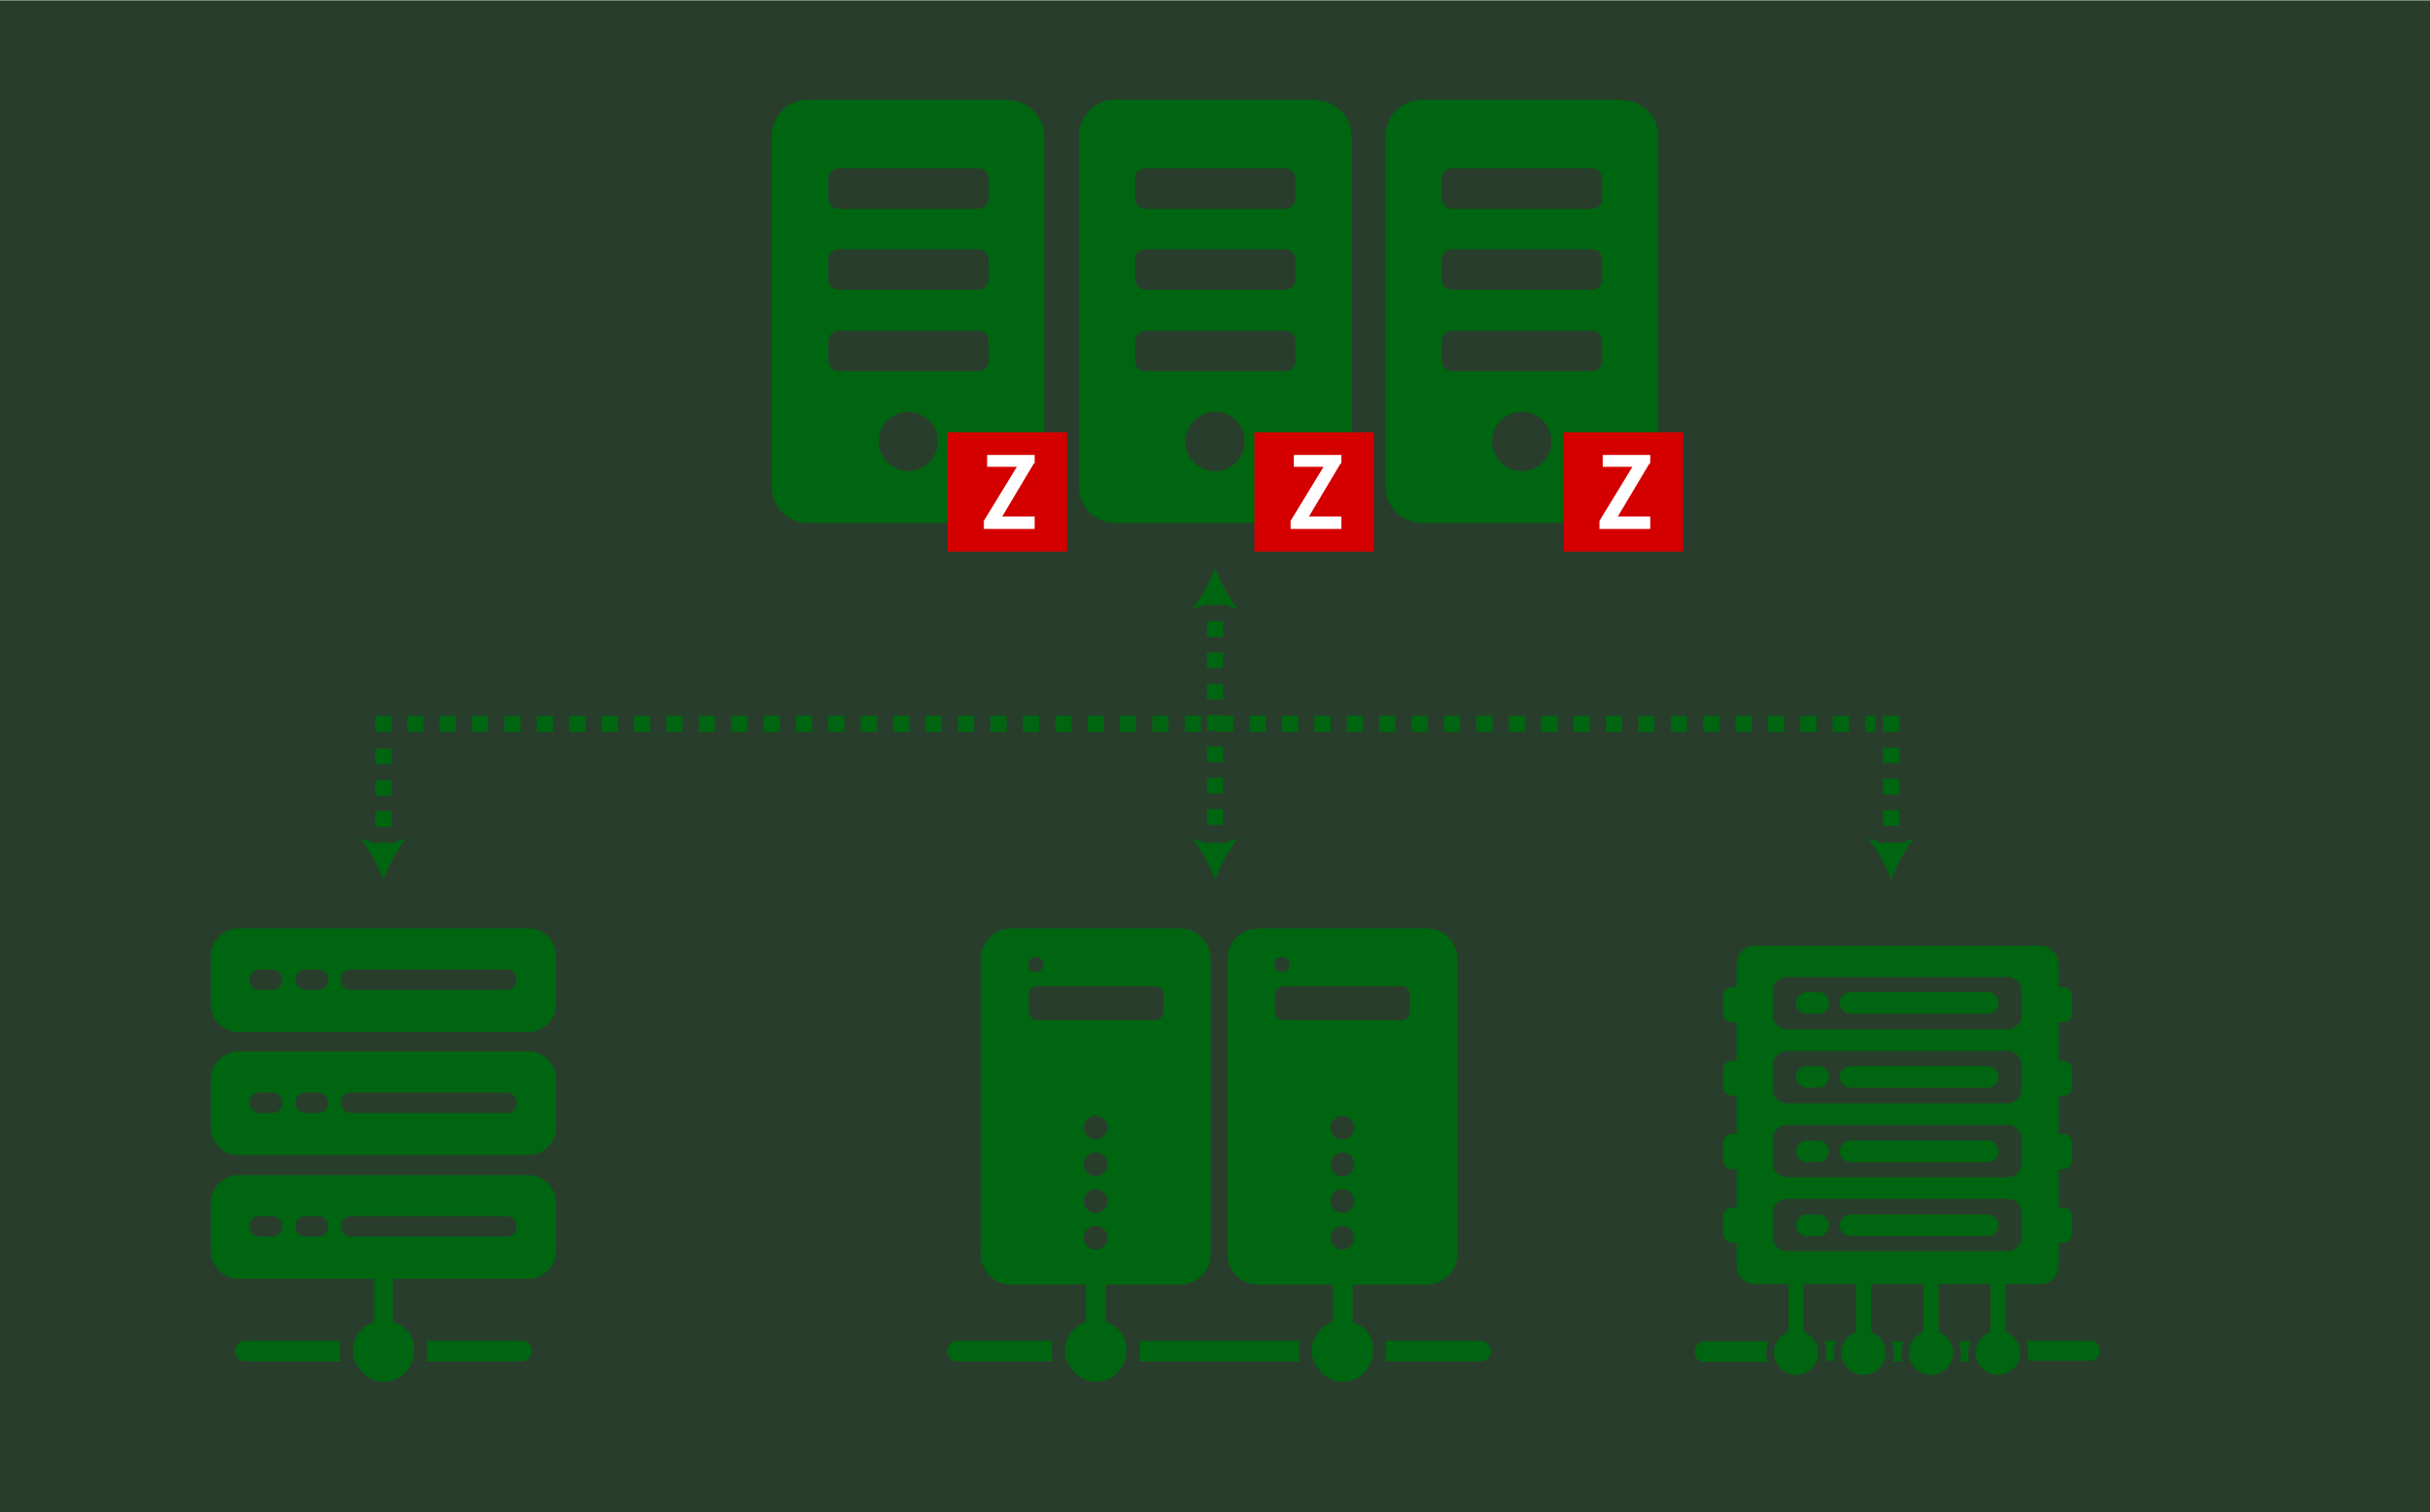 <?xml version="1.0" encoding="UTF-8"?>
<svg id="_レイヤー_1" data-name="レイヤー_1" xmlns="http://www.w3.org/2000/svg" width="158.7mm" height="98.8mm" version="1.1" viewBox="0 0 450 280">
  <rect x="0" y="0" width="450" height="280" fill="#333333" stroke="none"/>
  <!-- Generator: Adobe Illustrator 29.6.1, SVG Export Plug-In . SVG Version: 2.1.1 Build 9)  -->
  <defs>
    <style>
      .st0 {
        stroke-dasharray: 3 3;
      }

      .st0, .st1, .st2, .st3 {
        fill: none;
        stroke: #006510;
        stroke-miterlimit: 10;
        stroke-width: 3px;
      }

      .st4 {
        opacity: .2;
      }

      .st4, .st5 {
        fill: #006510;
      }

      .st1 {
        stroke-dasharray: 2.9 2.9;
      }

      .st6 {
        fill: #fff;
      }

      .st2 {
        stroke-dasharray: 2.9 2.9;
      }

      .st7 {
        fill: #d40000;
      }
    </style>
  </defs>
  <rect class="st4" width="450" height="280"/>
  <path class="st5" d="M186.7,18.4h-37.1c-3.7,0-6.7,3-6.7,6.7v65c0,3.7,3,6.7,6.7,6.7h37.1c3.7,0,6.7-3,6.7-6.7V25.2c0-3.7-3-6.7-6.7-6.7ZM168.2,87.2c-3,0-5.5-2.5-5.5-5.5s2.5-5.5,5.5-5.5,5.5,2.5,5.5,5.5-2.5,5.5-5.5,5.5ZM183.1,66.8c0,1.1-.9,1.9-1.9,1.9h-25.9c-1.1,0-1.9-.9-1.9-1.9v-3.7c0-1.1.9-1.9,1.9-1.9h25.9c1.1,0,1.9.9,1.9,1.9v3.7ZM183.1,51.7c0,1.1-.9,1.9-1.9,1.9h-25.9c-1.1,0-1.9-.9-1.9-1.9v-3.7c0-1.1.9-1.9,1.9-1.9h25.9c1.1,0,1.9.9,1.9,1.9v3.7ZM183.1,36.7c0,1.1-.9,1.9-1.9,1.9h-25.9c-1.1,0-1.9-.9-1.9-1.9v-3.7c0-1.1.9-1.9,1.9-1.9h25.9c1.1,0,1.9.9,1.9,1.9v3.7Z"/>
  <path class="st5" d="M300.4,18.4h-37.1c-3.7,0-6.7,3-6.7,6.7v65c0,3.7,3,6.7,6.7,6.7h37.1c3.7,0,6.7-3,6.7-6.7V25.2c0-3.7-3-6.7-6.7-6.7ZM281.8,87.2c-3,0-5.5-2.5-5.5-5.5s2.5-5.5,5.5-5.5,5.5,2.5,5.5,5.5-2.5,5.5-5.5,5.5ZM296.7,66.8c0,1.1-.9,1.9-1.9,1.9h-25.9c-1.1,0-1.9-.9-1.9-1.9v-3.7c0-1.1.9-1.9,1.9-1.9h25.9c1.1,0,1.9.9,1.9,1.9v3.7ZM296.7,51.7c0,1.1-.9,1.9-1.9,1.9h-25.9c-1.1,0-1.9-.9-1.9-1.9v-3.7c0-1.1.9-1.9,1.9-1.9h25.9c1.1,0,1.9.9,1.9,1.9v3.7ZM296.7,36.7c0,1.1-.9,1.9-1.9,1.9h-25.9c-1.1,0-1.9-.9-1.9-1.9v-3.7c0-1.1.9-1.9,1.9-1.9h25.9c1.1,0,1.9.9,1.9,1.9v3.7Z"/>
  <path class="st5" d="M243.6,18.4h-37.1c-3.7,0-6.7,3-6.7,6.7v65c0,3.7,3,6.7,6.7,6.7h37.1c3.7,0,6.7-3,6.7-6.7V25.2c0-3.7-3-6.7-6.7-6.7ZM225,87.2c-3,0-5.5-2.5-5.5-5.5s2.5-5.5,5.5-5.5,5.5,2.5,5.5,5.5-2.5,5.5-5.5,5.5ZM239.9,66.8c0,1.1-.9,1.9-1.9,1.9h-25.9c-1.1,0-1.9-.9-1.9-1.9v-3.7c0-1.1.9-1.9,1.9-1.9h25.9c1.1,0,1.9.9,1.9,1.9v3.7ZM239.9,51.7c0,1.1-.9,1.9-1.9,1.9h-25.9c-1.1,0-1.9-.9-1.9-1.9v-3.7c0-1.1.9-1.9,1.9-1.9h25.9c1.1,0,1.9.9,1.9,1.9v3.7ZM239.9,36.7c0,1.1-.9,1.9-1.9,1.9h-25.9c-1.1,0-1.9-.9-1.9-1.9v-3.7c0-1.1.9-1.9,1.9-1.9h25.9c1.1,0,1.9.9,1.9,1.9v3.7Z"/>
  <g>
    <path class="st5" d="M97.9,217.6h-53.7c-2.8,0-5.2,2.3-5.2,5.2v8.8c0,2.8,2.3,5.2,5.2,5.2h25v8c-2.3.8-3.9,2.9-3.9,5.4s2.6,5.7,5.7,5.7,5.7-2.6,5.7-5.7-1.7-4.7-3.9-5.4v-8h25c2.8,0,5.2-2.3,5.2-5.2v-8.9c0-2.8-2.4-5.1-5.2-5.1ZM50.4,229h-2.3c-1,0-1.9-.8-1.9-1.9s.8-1.9,1.9-1.9h2.3c1,0,1.9.8,1.9,1.9,0,1-.8,1.9-1.9,1.9ZM58.9,229h-2.3c-1,0-1.9-.8-1.9-1.9s.8-1.9,1.9-1.9h2.3c1,0,1.9.8,1.9,1.9,0,1-.9,1.9-1.9,1.9ZM93.8,229h-28.8c-1,0-1.9-.8-1.9-1.9s.8-1.9,1.9-1.9h28.8c1,0,1.9.8,1.9,1.9s-.8,1.9-1.9,1.9Z"/>
    <path class="st5" d="M97.9,194.7h-53.7c-2.8,0-5.2,2.3-5.2,5.2v8.8c0,2.8,2.3,5.2,5.2,5.2h53.6c2.8,0,5.2-2.3,5.2-5.2v-8.8c0-2.9-2.3-5.2-5.1-5.2ZM50.4,206.1h-2.3c-1,0-1.9-.8-1.9-1.9s.8-1.9,1.9-1.9h2.3c1,0,1.9.8,1.9,1.9,0,1.1-.8,1.9-1.9,1.9ZM58.9,206.1h-2.3c-1,0-1.9-.8-1.9-1.9s.8-1.9,1.9-1.9h2.3c1,0,1.9.8,1.9,1.9,0,1.1-.9,1.9-1.9,1.9ZM93.8,206.1h-28.8c-1,0-1.9-.8-1.9-1.9s.8-1.9,1.9-1.9h28.8c1,0,1.9.8,1.9,1.9s-.8,1.9-1.9,1.9Z"/>
    <path class="st5" d="M97.9,171.9h-53.7c-2.8,0-5.2,2.3-5.2,5.2v8.8c0,2.8,2.3,5.2,5.2,5.2h53.6c2.8,0,5.2-2.3,5.2-5.2v-8.8c0-2.9-2.3-5.2-5.1-5.2ZM50.4,183.3h-2.3c-1,0-1.9-.8-1.9-1.9s.8-1.9,1.9-1.9h2.3c1,0,1.9.8,1.9,1.9s-.8,1.9-1.9,1.9ZM58.9,183.3h-2.3c-1,0-1.9-.8-1.9-1.9s.8-1.9,1.9-1.9h2.3c1,0,1.9.8,1.9,1.9s-.9,1.9-1.9,1.9ZM93.8,183.3h-28.8c-1,0-1.9-.8-1.9-1.9s.8-1.9,1.9-1.9h28.8c1,0,1.9.8,1.9,1.9s-.8,1.9-1.9,1.9Z"/>
    <path class="st5" d="M45.4,248.3c-1,0-1.9.8-1.9,1.9s.8,1.9,1.9,1.9h17.7c-.2-.6-.2-1.1-.2-1.9s0-1.2.2-1.9h-17.7Z"/>
    <path class="st5" d="M96.6,248.3h-17.7c.2.6.2,1.1.2,1.9s0,1.2-.2,1.9h17.7c1,0,1.9-.8,1.9-1.9,0-1.1-.9-1.9-1.9-1.9Z"/>
  </g>
  <g>
    <path class="st5" d="M250.5,244.8v-8h-3.7v8c-2.3.8-3.9,2.9-3.9,5.4s2.6,5.7,5.7,5.7,5.7-2.6,5.7-5.7-1.7-4.7-3.9-5.4Z"/>
    <path class="st5" d="M228.6,248.3h-17.7c.2.6.2,1.1.2,1.9s0,1.2-.2,1.9h29.8c-.2-.6-.2-1.1-.2-1.9s0-1.2.2-1.9h-12.1Z"/>
    <path class="st5" d="M274.2,248.3h-17.7c.2.6.2,1.1.2,1.9s0,1.2-.2,1.9h17.7c1,0,1.9-.8,1.9-1.9,0-1.1-.9-1.9-1.9-1.9Z"/>
    <path class="st5" d="M204.8,244.8v-8h-3.7v8c-2.3.8-3.9,2.9-3.9,5.4s2.6,5.7,5.7,5.7,5.7-2.6,5.7-5.7-1.7-4.7-3.9-5.4Z"/>
    <path class="st5" d="M177.3,248.3c-1,0-1.9.8-1.9,1.9s.8,1.9,1.9,1.9h17.7c-.2-.6-.2-1.1-.2-1.9s0-1.2.2-1.9h-17.7Z"/>
  </g>
  <g>
    <path class="st5" d="M368.1,224.9h-25.4c-1.1,0-2,.9-2,2s.9,2,2,2h25.4c1.1,0,2-.9,2-2s-.9-2-2-2Z"/>
    <path class="st5" d="M336.7,224.9h-2.1c-1.1,0-2,.9-2,2s.9,2,2,2h2.1c1.1,0,2-.9,2-2s-.9-2-2-2Z"/>
    <path class="st5" d="M368.1,211.2h-25.4c-1.1,0-2,.9-2,2s.9,2,2,2h25.4c1.1,0,2-.9,2-2s-.9-2-2-2Z"/>
    <path class="st5" d="M336.7,211.2h-2.1c-1.1,0-2,.9-2,2s.9,2,2,2h2.1c1.1,0,2-.9,2-2s-.9-2-2-2Z"/>
    <path class="st5" d="M368.1,197.4h-25.4c-1.1,0-2,.9-2,2s.9,2,2,2h25.4c1.1,0,2-.9,2-2s-.9-2-2-2Z"/>
    <path class="st5" d="M336.7,197.4h-2.1c-1.1,0-2,.9-2,2s.9,2,2,2h2.1c1.1,0,2-.9,2-2s-.9-2-2-2Z"/>
    <path class="st5" d="M368.1,183.7h-25.4c-1.1,0-2,.9-2,2h0c0,1.1.9,2,2,2h25.4c1.1,0,2-.9,2-2h0c0-1.1-.9-2-2-2Z"/>
    <path class="st5" d="M336.7,183.7h-2.1c-1.1,0-2,.9-2,2h0c0,1.1.9,2,2,2h2.1c1.1,0,2-.9,2-2h0c0-1.1-.9-2-2-2Z"/>
    <path class="st5" d="M376,237.8h1.8c1.9,0,3.4-1.5,3.4-3.4v-4.3h.9c.9,0,1.6-.7,1.6-1.6v-3.3c0-.9-.7-1.6-1.6-1.6h-.9v-7.1h.9c.9,0,1.6-.7,1.6-1.6v-3.3c0-.9-.7-1.6-1.6-1.6h-.9v-7.1h.9c.9,0,1.6-.7,1.6-1.6v-3.3c0-.9-.7-1.6-1.6-1.6h-.9v-7.1h.9c.9,0,1.6-.7,1.6-1.6v-3.3c0-.9-.7-1.6-1.6-1.6h-.9v-4.3c0-1.8-1.5-3.4-3.4-3.4h-52.8c-1.9,0-3.4,1.5-3.4,3.4v4.3h-.9c-.9,0-1.6.7-1.6,1.6v3.3c0,.9.7,1.6,1.6,1.6h.9v7.1h-.9c-.9,0-1.6.7-1.6,1.6v3.3c0,.9.7,1.6,1.6,1.6h.9v7.1h-.9c-.9,0-1.6.7-1.6,1.6v3.3c0,.9.7,1.6,1.6,1.6h.9v7.1h-.9c-.9,0-1.6.7-1.6,1.6v3.3c0,.9.7,1.6,1.6,1.6h.9v4.3c0,1.9,1.5,3.4,3.4,3.4h1.8M374.4,229.1c0,1.4-1.2,2.6-2.6,2.6h-40.9c-1.4,0-2.6-1.2-2.6-2.6v-4.5c0-1.4,1.2-2.6,2.6-2.6h40.9c1.4,0,2.6,1.2,2.6,2.6v4.5ZM374.4,215.4c0,1.4-1.2,2.6-2.6,2.6h-40.9c-1.4,0-2.6-1.2-2.6-2.6v-4.5c0-1.4,1.2-2.6,2.6-2.6h40.9c1.4,0,2.6,1.2,2.6,2.6v4.5ZM374.4,201.7c0,1.4-1.2,2.6-2.6,2.6h-40.9c-1.4,0-2.6-1.2-2.6-2.6v-4.5c0-1.4,1.2-2.6,2.6-2.6h40.9c1.4,0,2.6,1.2,2.6,2.6v4.5ZM374.4,188c0,1.4-1.2,2.6-2.6,2.6h-40.9c-1.4,0-2.6-1.2-2.6-2.6v-4.5c0-1.4,1.2-2.6,2.6-2.6h40.9c1.4,0,2.6,1.2,2.6,2.6v4.5Z"/>
  </g>
  <path class="st5" d="M218.5,171.9h-31.2c-3.1,0-5.7,2.5-5.7,5.7v54.6c0,3.1,2.5,5.7,5.7,5.7h31.2c3.1,0,5.7-2.5,5.7-5.7v-54.6c0-3.1-2.5-5.7-5.7-5.7ZM191.8,177.2c.7,0,1.4.6,1.4,1.4s-.6,1.4-1.4,1.4-1.4-.6-1.4-1.4.6-1.4,1.4-1.4ZM202.9,231.4c-1.2,0-2.2-1-2.2-2.2s1-2.2,2.2-2.2,2.2,1,2.2,2.2-1,2.2-2.2,2.2ZM202.9,224.6c-1.2,0-2.2-1-2.2-2.2s1-2.2,2.2-2.2,2.2,1,2.2,2.2-1,2.2-2.2,2.2ZM202.9,217.8c-1.2,0-2.2-1-2.2-2.2s1-2.2,2.2-2.2,2.2,1,2.2,2.2-1,2.2-2.2,2.2ZM202.9,211c-1.2,0-2.2-1-2.2-2.2s1-2.2,2.2-2.2,2.2,1,2.2,2.2-1,2.2-2.2,2.2ZM215.5,187.3c0,.9-.7,1.6-1.6,1.6h-21.8c-.9,0-1.6-.7-1.6-1.6v-3.1c0-.9.7-1.6,1.6-1.6h21.8c.9,0,1.6.7,1.6,1.6v3.1Z"/>
  <path class="st5" d="M264.2,171.9h-31.2c-3.1,0-5.7,2.5-5.7,5.7v54.6c0,3.1,2.5,5.7,5.7,5.7h31.2c3.1,0,5.7-2.5,5.7-5.7v-54.6c0-3.1-2.5-5.7-5.7-5.7ZM237.4,177.2c.7,0,1.4.6,1.4,1.4s-.6,1.4-1.4,1.4-1.4-.6-1.4-1.4.6-1.4,1.4-1.4ZM248.6,231.4c-1.2,0-2.2-1-2.2-2.2s1-2.2,2.2-2.2,2.2,1,2.2,2.2-1,2.2-2.2,2.2ZM248.6,224.6c-1.2,0-2.2-1-2.2-2.2s1-2.2,2.2-2.2,2.2,1,2.2,2.2-1,2.2-2.2,2.2ZM248.6,217.8c-1.2,0-2.2-1-2.2-2.2s1-2.2,2.2-2.2,2.2,1,2.2,2.2-1,2.2-2.2,2.2ZM248.6,211c-1.2,0-2.2-1-2.2-2.2s1-2.2,2.2-2.2,2.2,1,2.2,2.2-1,2.2-2.2,2.2ZM261.1,187.3c0,.9-.7,1.6-1.6,1.6h-21.8c-.9,0-1.6-.7-1.6-1.6v-3.1c0-.9.7-1.6,1.6-1.6h21.8c.9,0,1.6.7,1.6,1.6v3.1Z"/>
  <circle class="st5" cx="332.6" cy="250.5" r="4.1"/>
  <circle class="st5" cx="345.1" cy="250.5" r="4.1"/>
  <circle class="st5" cx="357.6" cy="250.5" r="4.1"/>
  <circle class="st5" cx="370" cy="250.5" r="4.1"/>
  <g>
    <path class="st5" d="M352.3,252.1c-.2-.5-.2-1-.2-1.6s.2-1.5.4-2.1h-2.2c.3.7.4,1.4.4,2.1s0,1.1-.2,1.6h1.8Z"/>
    <path class="st5" d="M337.8,248.3c.3.7.4,1.4.4,2.1s0,1.1-.2,1.6h1.8c-.2-.5-.2-1-.2-1.6s.2-1.5.4-2.1h-2.2Z"/>
    <path class="st5" d="M364.5,250.5c0-.7.2-1.5.4-2.1h-2.2c.3.7.4,1.4.4,2.1s0,1.1-.2,1.6h1.8c-.2-.5-.2-1-.2-1.6Z"/>
    <path class="st5" d="M387,248.3h-11.8c.3.7.4,1.4.4,2.1s0,1.1-.2,1.6h11.6c1,0,1.9-.8,1.9-1.9,0-1.1-.9-1.9-1.9-1.9Z"/>
    <path class="st5" d="M327.1,250.5c0-.7.2-1.5.4-2.1h-11.8c-1,0-1.9.8-1.9,1.9s.8,1.9,1.9,1.9h11.6c-.2-.5-.2-1-.2-1.6Z"/>
  </g>
  <rect class="st5" x="331.2" y="237.4" width="2.8" height="11.9"/>
  <rect class="st5" x="343.7" y="237.4" width="2.8" height="11.9"/>
  <rect class="st5" x="356.2" y="237.4" width="2.8" height="11.9"/>
  <rect class="st5" x="368.6" y="237.4" width="2.8" height="11.9"/>
  <g>
    <line class="st3" x1="225" y1="110.5" x2="225" y2="112"/>
    <line class="st1" x1="225" y1="115" x2="225" y2="154.5"/>
    <line class="st3" x1="225" y1="156" x2="225" y2="157.5"/>
    <path class="st5" d="M225,105.1c-.9,2.6-2.6,5.7-4.3,7.7l4.3-1.5,4.3,1.5c-1.7-2-3.3-5.1-4.3-7.7Z"/>
    <path class="st5" d="M225,162.9c-.9-2.6-2.6-5.7-4.3-7.7l4.3,1.5,4.3-1.5c-1.7,2-3.3,5.1-4.3,7.7Z"/>
  </g>
  <g>
    <line class="st3" x1="71" y1="157.5" x2="71" y2="156"/>
    <line class="st2" x1="71" y1="153.1" x2="71" y2="137"/>
    <polyline class="st3" points="71 135.5 71 134 72.5 134"/>
    <line class="st0" x1="75.4" y1="134" x2="347.3" y2="134"/>
    <polyline class="st3" points="348.7 134 350.2 134 350.2 135.5"/>
    <line class="st2" x1="350.2" y1="138.4" x2="350.2" y2="154.5"/>
    <line class="st3" x1="350.2" y1="156" x2="350.2" y2="157.5"/>
    <path class="st5" d="M71,162.9c.9-2.6,2.6-5.7,4.3-7.7l-4.3,1.5-4.3-1.5c1.7,2,3.3,5.1,4.3,7.7Z"/>
    <path class="st5" d="M350.2,162.9c-.9-2.6-2.6-5.7-4.3-7.7l4.3,1.5,4.3-1.5c-1.7,2-3.3,5.1-4.3,7.7Z"/>
  </g>
  <rect class="st7" x="289.6" y="80" width="22.1" height="22.1"/>
  <path class="st6" d="M305.5,85.7l-5.9,9.9h0c0,0,6,0,6,0v2.3h-9.4v-1.5l6.1-10h0c0,0-5.5,0-5.5,0v-2.2h8.8v1.7Z"/>
  <rect class="st7" x="232.3" y="80" width="22.1" height="22.1"/>
  <path class="st6" d="M248.3,85.7l-5.9,9.9h0c0,0,6,0,6,0v2.3h-9.4v-1.5l6.1-10h0c0,0-5.5,0-5.5,0v-2.2h8.8v1.7Z"/>
  <rect class="st7" x="175.5" y="80" width="22.1" height="22.1"/>
  <path class="st6" d="M191.5,85.7l-5.9,9.9h0c0,0,6,0,6,0v2.3h-9.4v-1.5l6.1-10h0c0,0-5.5,0-5.5,0v-2.2h8.8v1.7Z"/>
</svg>